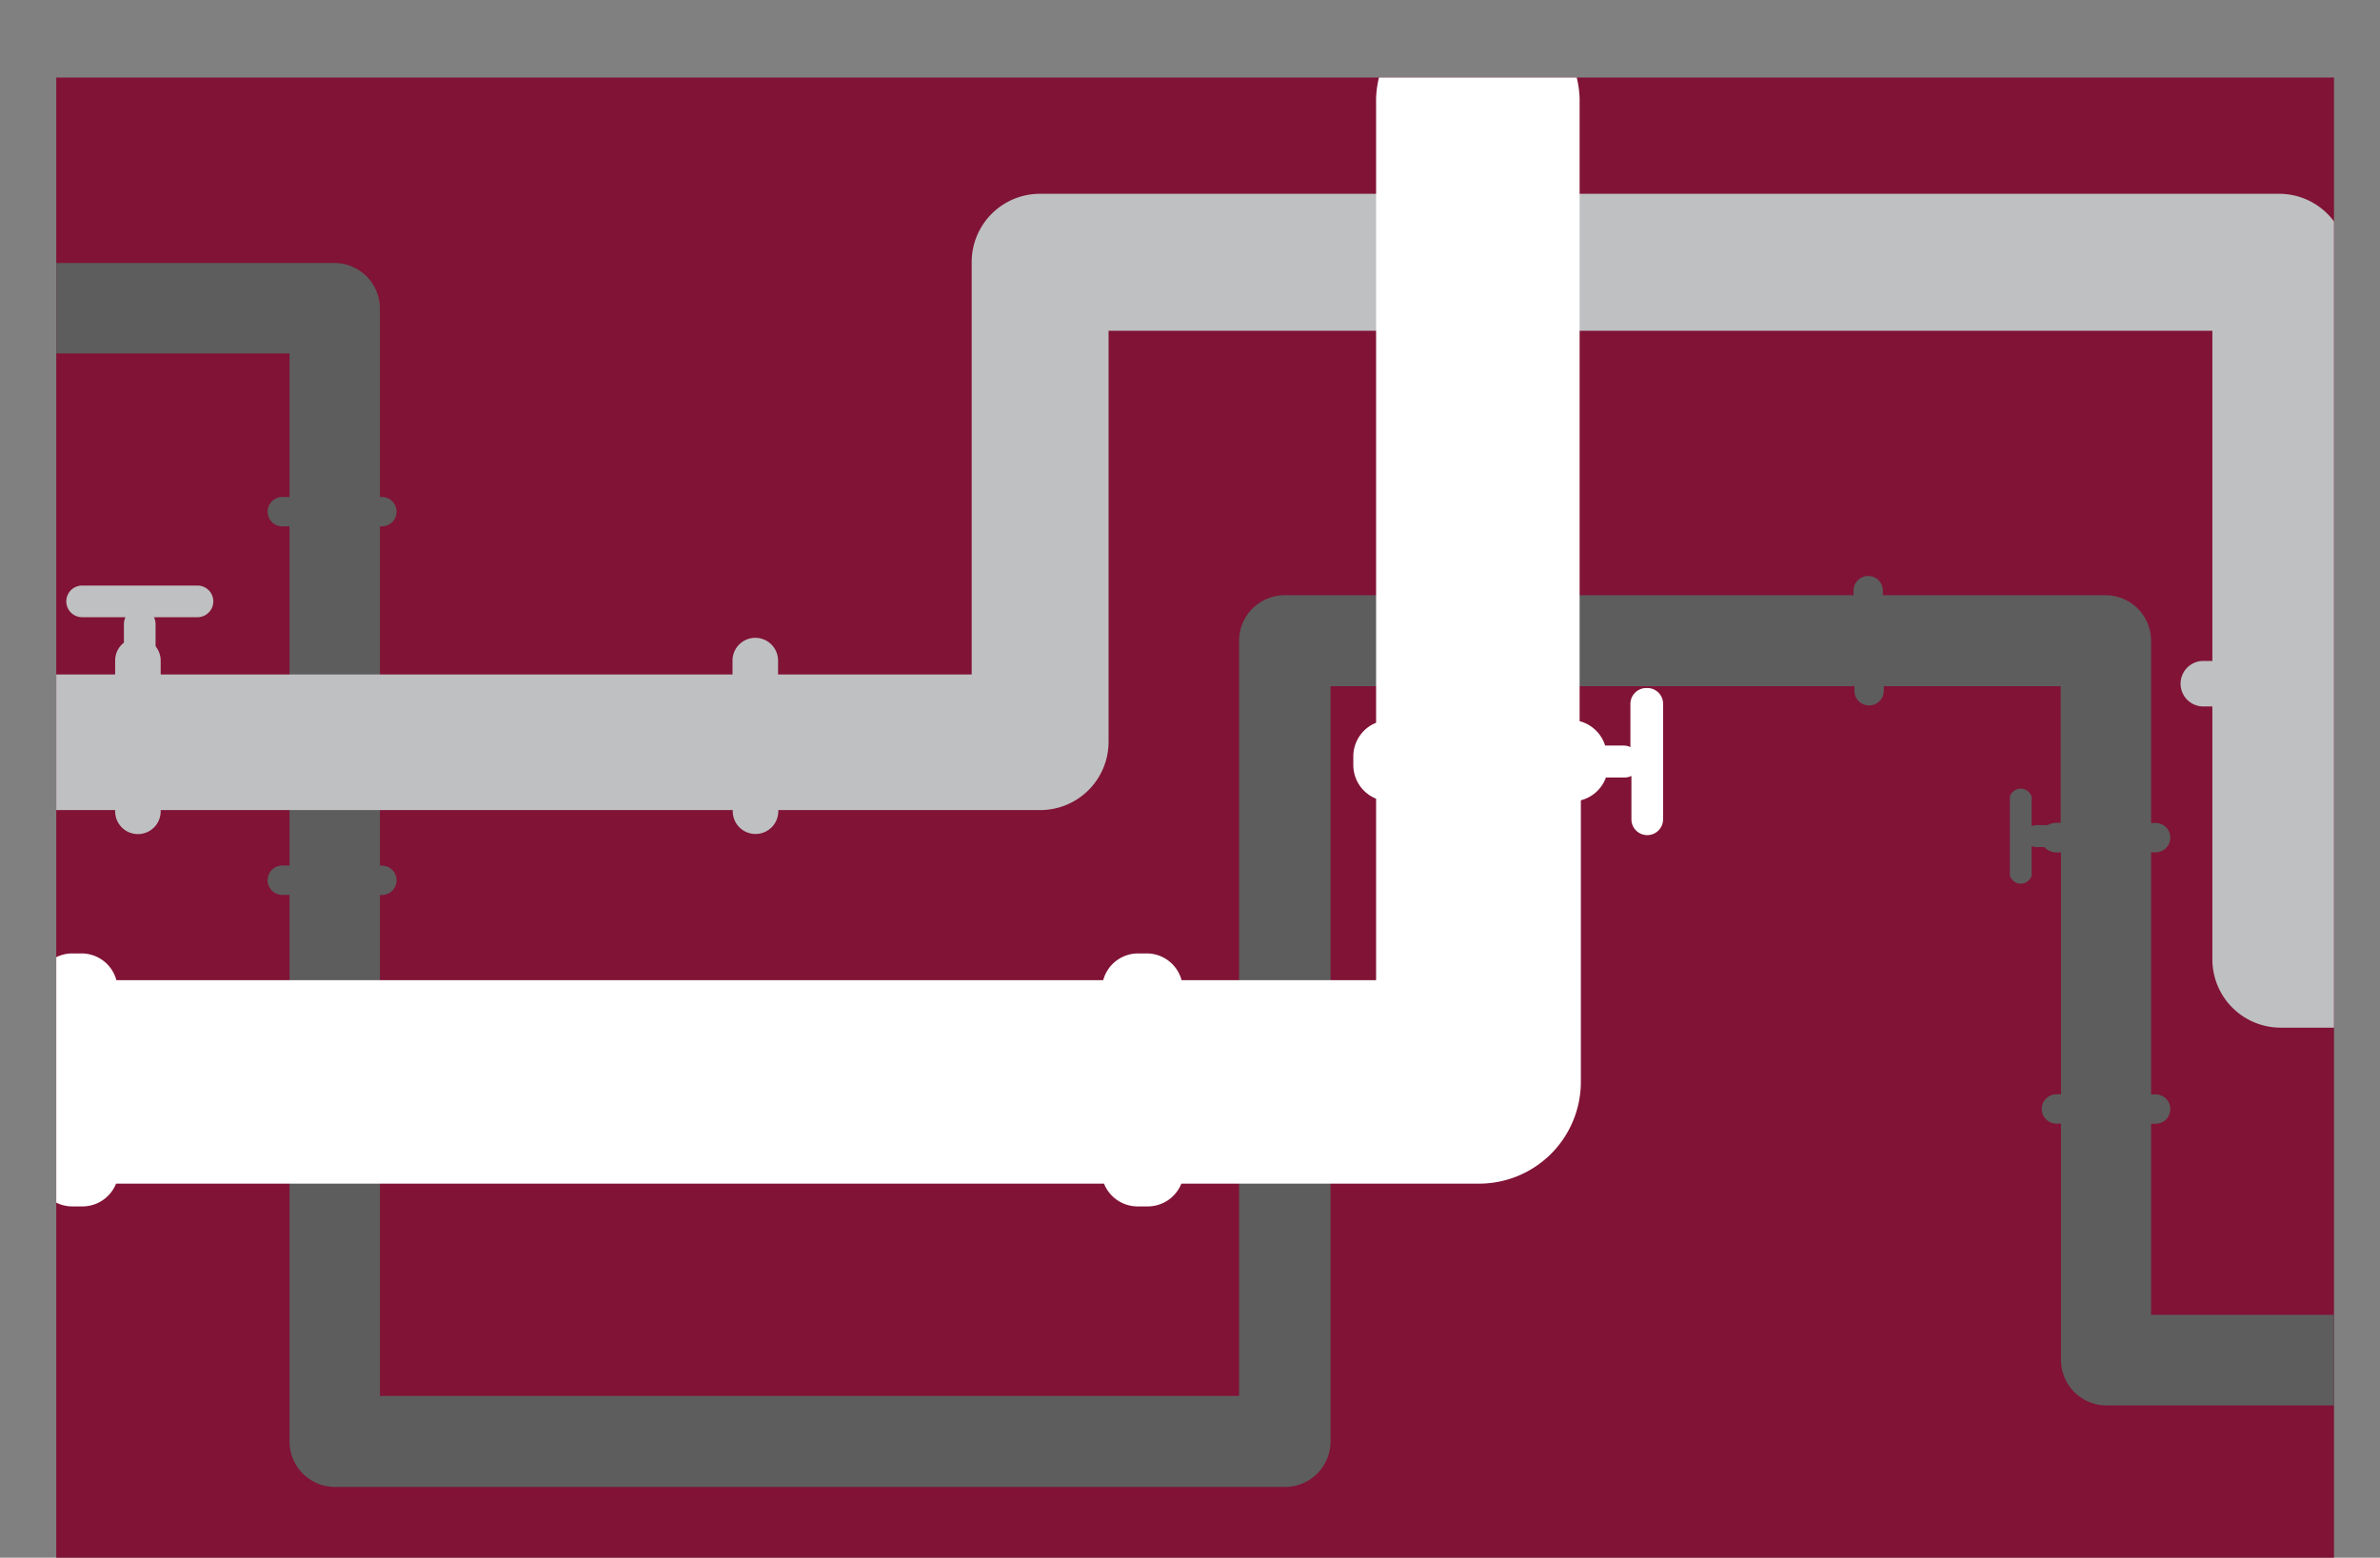 <svg id="Camada_1" data-name="Camada 1" xmlns="http://www.w3.org/2000/svg" xmlns:xlink="http://www.w3.org/1999/xlink" viewBox="0 0 208.98 136.81"><rect x="0" y="0" width="208.98" height="136.81" fill="#808080" stroke="none"/><defs><style>.cls-1{fill:none;}.cls-2{clip-path:url(#clip-path);}.cls-3{fill:#801336;}.cls-4{fill:#5d5d5d;}.cls-5{fill:#bfc0c1;}.cls-6{fill:#fff;}</style><clipPath id="clip-path" transform="translate(4.94 6.81)"><rect class="cls-1" width="200" height="130"/></clipPath></defs><title>Banner_vermelho</title><g id="Layer_2" data-name="Layer 2"><g class="cls-2"><rect class="cls-3" x="4.94" y="6.81" width="200" height="130"/><path class="cls-4" d="M203.94,108.67h-20V91.89h.4a1.29,1.29,0,1,0,0-2.58h-.4V68.05h.4a1.29,1.29,0,0,0,0-2.58h-.4v-16a4,4,0,0,0-4-4H160.39v-.4a1.29,1.29,0,0,0-2.58,0v.4H107.86a4,4,0,0,0-4,4V115.8H28.42v-44h.17a1.29,1.29,0,0,0,0-2.58h-.17V39.42h.17a1.29,1.29,0,0,0,0-2.58h-.17V20.29a4,4,0,0,0-4-4H-4.94v7.94H20.48V36.84h-.63a1.29,1.29,0,0,0,0,2.58h.63V69.21h-.63a1.29,1.29,0,1,0,0,2.58h.63v48a4,4,0,0,0,4,4h83.41a4,4,0,0,0,4-4V53.46h46v.4a1.29,1.29,0,0,0,2.58,0h0v-.4H176v12h-.4a1.47,1.47,0,0,0-.74.2h-1a1,1,0,0,0-.41.1v-2.6a1,1,0,0,0-1.25-.66,1,1,0,0,0-.66.66V70.1a1,1,0,0,0,1.25.66,1,1,0,0,0,.66-.66V67.49a1,1,0,0,0,.41.1h.71a1.43,1.43,0,0,0,1.06.47h.4V89.3h-.4a1.29,1.29,0,0,0,0,2.58h.4v20.75a4,4,0,0,0,4,4h24Z" transform="translate(4.94 6.81)"/><path class="cls-5" d="M2.27,47.4H6.08a1.39,1.39,0,0,0-.14.6v2.18a1.39,1.39,0,0,0,2.78,0h0V48a1.39,1.39,0,0,0-.14-.6H12.4a1.39,1.39,0,0,0,0-2.78H2.27a1.39,1.39,0,0,0,0,2.78Z" transform="translate(4.94 6.81)"/><path class="cls-5" d="M203.94,71.49h-2.76V55.21h.53a2,2,0,0,0,0-4h-.53v-35a6,6,0,0,0-6-6H86.38a6,6,0,0,0-6,6V52.43h-17V51.21a2,2,0,0,0-4,0v1.22H-4.94V64.34H59.4v.1a2,2,0,0,0,4,0v-.1h23a6,6,0,0,0,6-6V22.24h96.92v29h-.79a2,2,0,0,0,0,4h.79V77.45a6,6,0,0,0,6,6H204Z" transform="translate(4.94 6.81)"/><path class="cls-6" d="M139.61,53.62A1.4,1.4,0,0,0,138.22,55v3.81a1.39,1.39,0,0,0-.6-.14H136a3.2,3.2,0,0,0-2.24-2.14V1.83a8.94,8.94,0,0,0-17.87,0V56.67a3.19,3.19,0,0,0-2,2.94v.79a3.19,3.19,0,0,0,2,2.94V79.28H98.81a3.17,3.17,0,0,0-3.07-2.35H95a3.17,3.17,0,0,0-3.07,2.35H5.28a3.17,3.17,0,0,0-3.07-2.35H1.42a3.17,3.17,0,0,0-3.07,2.35H-4.94V97.15h3.4a3.18,3.18,0,0,0,3,2h.79a3.18,3.18,0,0,0,3-2H92a3.18,3.18,0,0,0,3,2h.79a3.18,3.18,0,0,0,3-2h26.14a8.94,8.94,0,0,0,8.94-8.94V63.48a3.18,3.18,0,0,0,2.2-2h1.64a1.39,1.39,0,0,0,.6-.14v3.81a1.39,1.39,0,0,0,2.78,0h0V55a1.38,1.38,0,0,0-1.4-1.38Z" transform="translate(4.94 6.81)"/><path class="cls-5" d="M7.17,49.22a2,2,0,0,1,2,2V64.45a2,2,0,0,1-2,2h0a2,2,0,0,1-2-2V51.21a2,2,0,0,1,2-2Z" transform="translate(4.94 6.81)"/></g></g></svg>